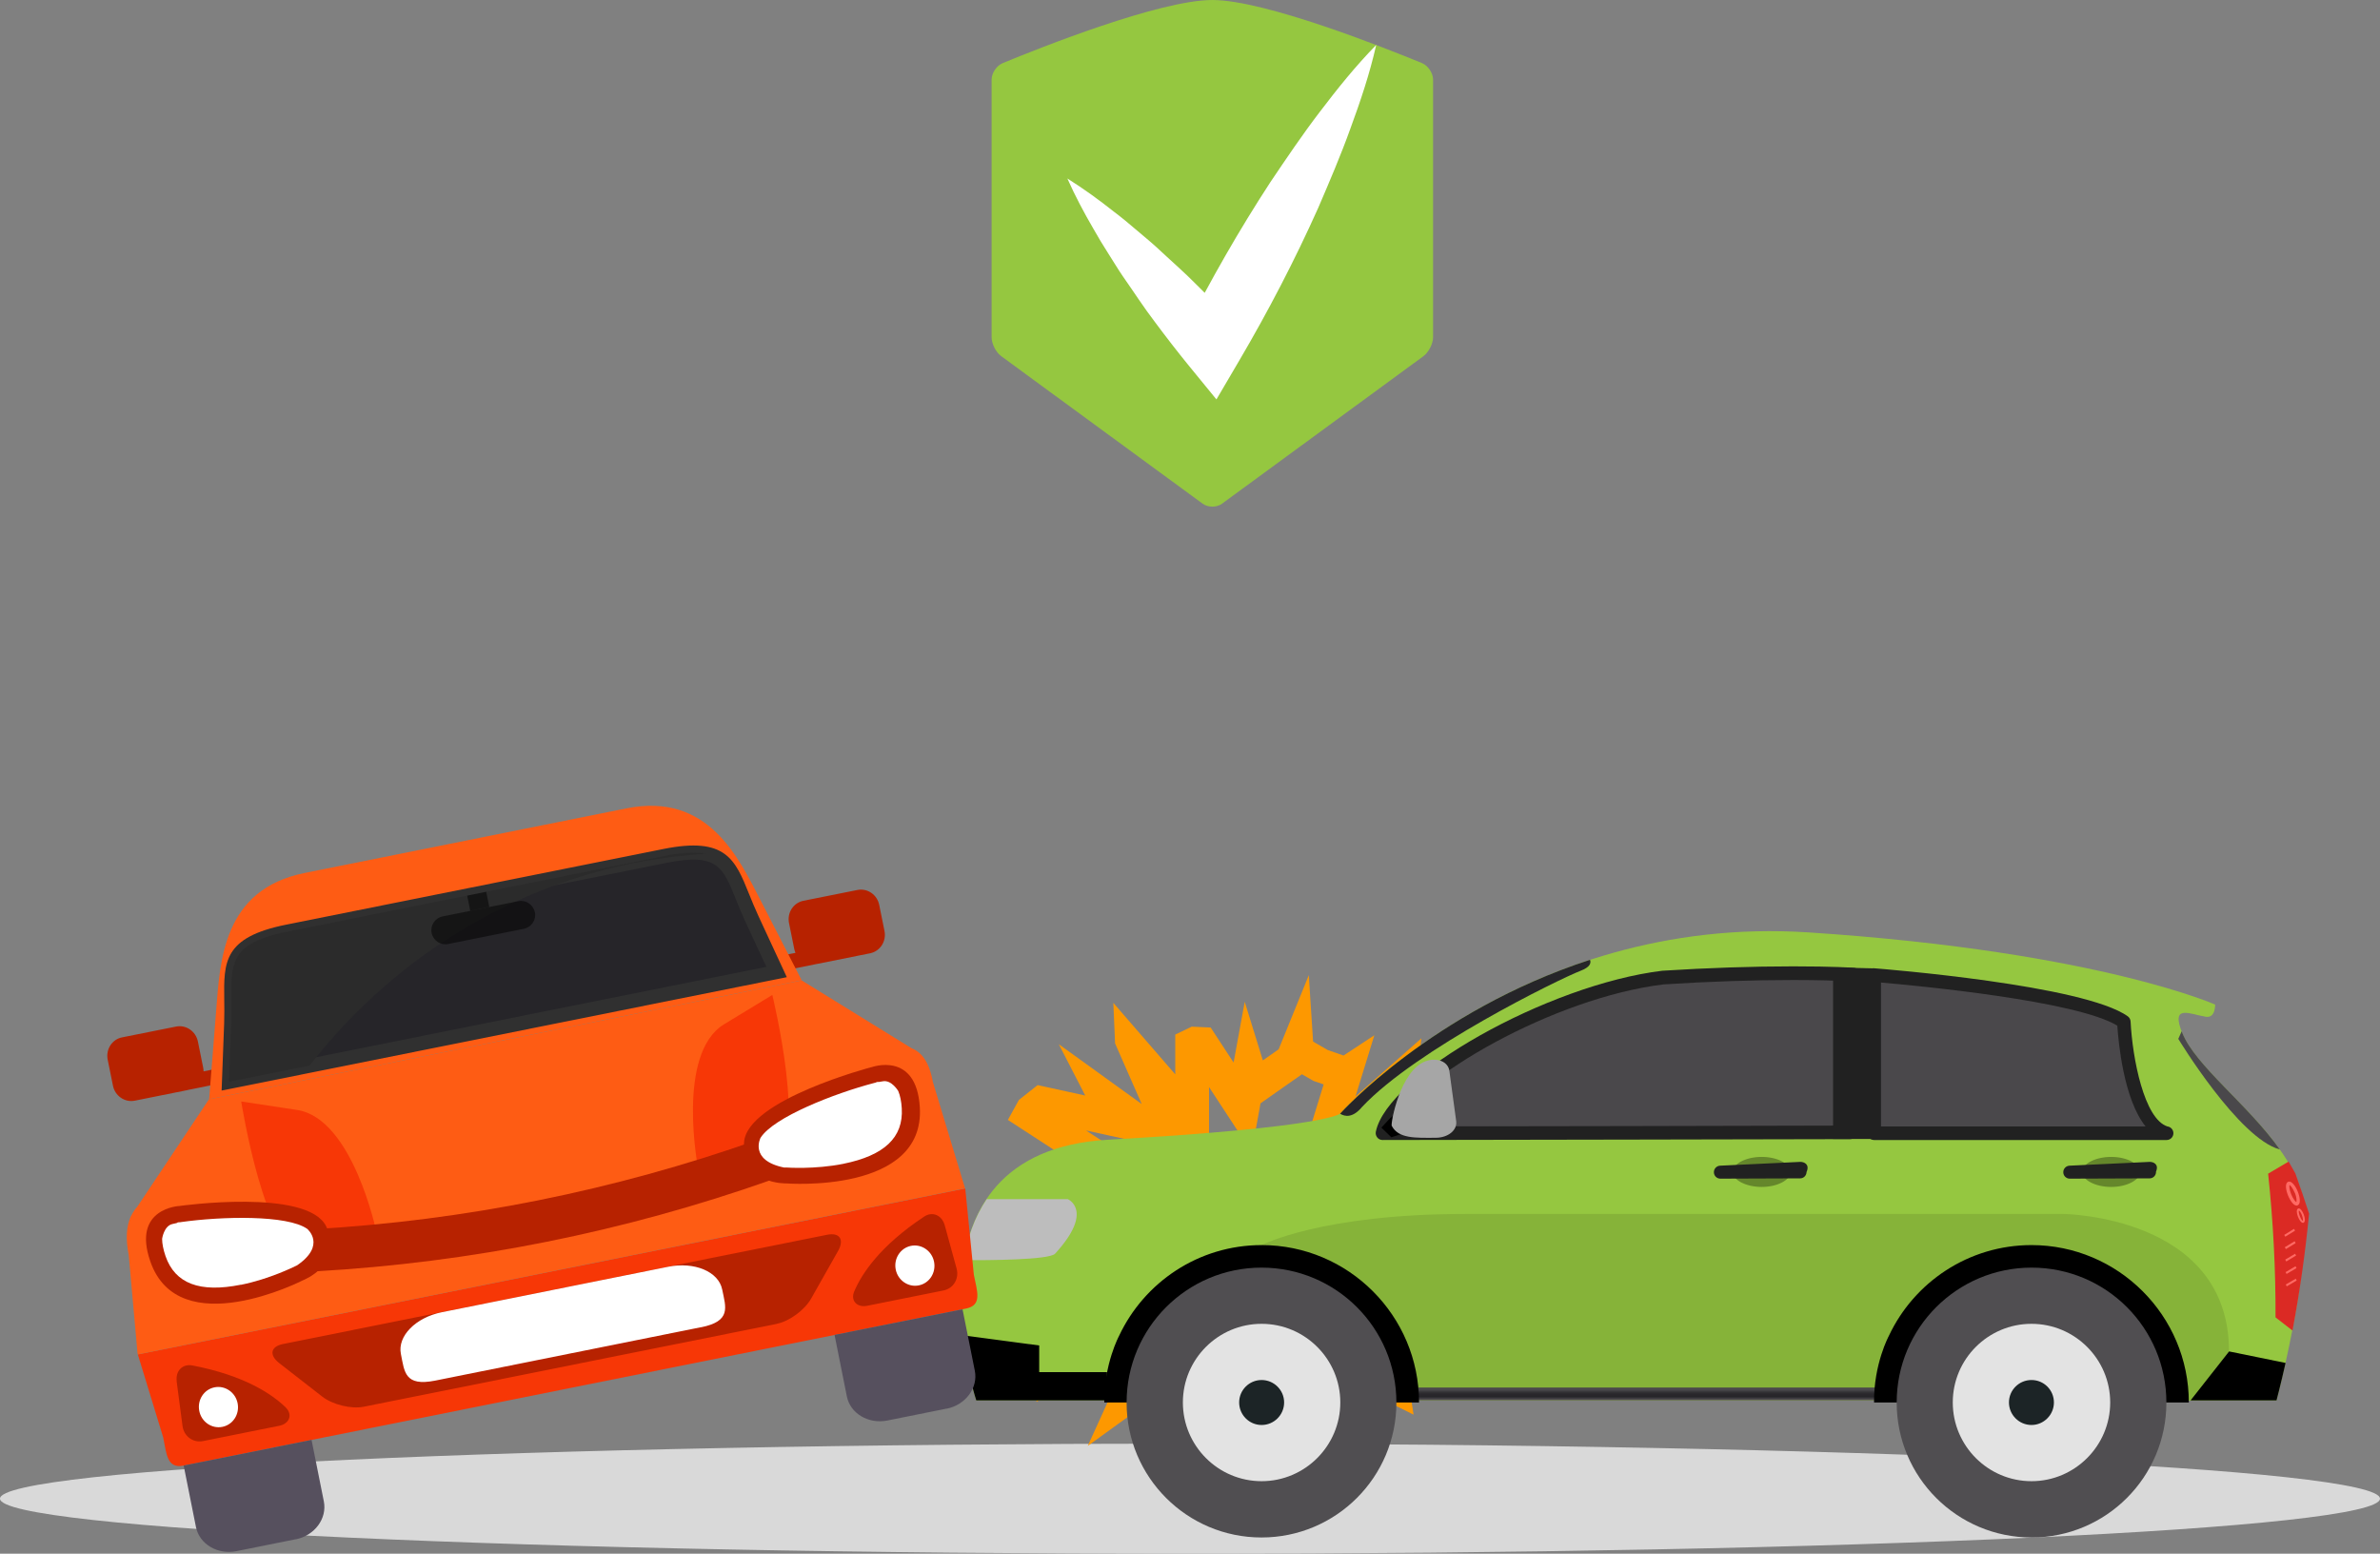 <svg xmlns="http://www.w3.org/2000/svg" xmlns:xlink="http://www.w3.org/1999/xlink" viewBox="0 0 244 159.25"><rect x="0" y="0" width="244" height="159.25" fill="#808080" stroke="none"/><defs><style>.cls-1{fill:url(#linear-gradient-2);}.cls-2{fill:#b72200;}.cls-3,.cls-4{fill:#fff;}.cls-4,.cls-5,.cls-6{mix-blend-mode:screen;}.cls-7{opacity:.5;}.cls-8{fill:#86b339;}.cls-9{fill:#95c740;}.cls-10{fill:#a6a6a6;}.cls-11{isolation:isolate;}.cls-12{fill:#fd9800;}.cls-13{fill:#303030;}.cls-14{fill:#504e51;}.cls-15{fill:#fe5c14;}.cls-16{fill:#65872b;}.cls-17{fill:#ff6963;}.cls-18{fill:#2b2b2b;}.cls-19{fill:#db2a24;}.cls-20{fill:#212121;}.cls-6{fill:#bdbdbd;}.cls-21{fill:#4a484b;}.cls-22{fill:#f73706;}.cls-23{fill:#56505e;}.cls-24{fill:url(#linear-gradient);}.cls-25{fill:#d9d9d9;}.cls-26{fill:#71b8d1;}.cls-27{fill:#1c2426;}.cls-28{fill:#262529;}.cls-29{fill:#e3e3e3;}</style><linearGradient id="linear-gradient" x1="169.07" y1="143.54" x2="169.07" y2="142.21" gradientUnits="userSpaceOnUse"><stop offset="0" stop-color="#5f5a5e"></stop><stop offset=".28" stop-color="#262529"></stop><stop offset=".48" stop-color="#29272b"></stop><stop offset=".63" stop-color="#323134"></stop><stop offset=".76" stop-color="#424144"></stop><stop offset=".81" stop-color="#4a484b"></stop></linearGradient><linearGradient id="linear-gradient-2" x1="143.24" y1="113.83" x2="143.24" y2="116.57" gradientUnits="userSpaceOnUse"><stop offset="0" stop-color="#5f5a5e"></stop><stop offset=".28" stop-color="#000"></stop><stop offset=".75" stop-color="#000"></stop><stop offset=".81" stop-color="#000"></stop></linearGradient></defs><g class="cls-11"><g id="Layer_1"><path class="cls-26" d="M92.9,151.45c.9-.55,1.8-1.07,2.72-1.53,.86-.56,2.01-.67,3.08-1.02,1.12-.35,2.2-.29,3.33-.38,1.15-.14,2.19,.15,3.3,.24,1.11,.13,2.09,.36,3.12,.62l2.88,.72c.92,.15,1.81,.4,2.71,.59,.88,.1,1.75,.25,2.63,.38h-.3c.91-.1,1.81-.14,2.73-.19,.92-.08,1.86-.29,2.8-.41,.95-.12,1.96-.37,2.94-.54,1-.21,2.08-.42,3.13-.57,1.09-.14,2.24-.26,3.34-.34,1.17,.06,2.34,.13,3.46,.27l1.67,.53c.54,.21,1.1,.29,1.58,.61,.97,.61,1.88,1.26,2.71,1.91-1.12-.07-2.16-.15-3.14-.27-.5-.03-1.01,.07-1.49,.1l-1.42,.13c-.94,.2-1.86,.45-2.75,.68-.93,.37-1.83,.62-2.75,.99-.96,.41-1.87,.76-2.88,1.09-1.03,.34-2.01,.73-3.09,1.03l-1.65,.39c-.56,.11-1.09,.3-1.68,.33l-3.5,.28h-.15s-.15-.01-.15-.01c-1.11-.19-2.22-.36-3.31-.59-1.05-.3-2.09-.61-3.11-.97l-2.84-1.15c-.89-.31-1.79-.8-2.65-1.1-.86-.29-1.74-.69-2.6-.87l-1.33-.36c-.46-.16-.89-.15-1.34-.22l-1.39-.2c-.47-.1-.97-.11-1.49-.09-1.03,.02-2.07,0-3.12-.06Z"></path><path class="cls-26" d="M201.7,146.74s.17-.61,.53-1.63c.38-1.03,.83-2.4,1.37-3.99,.43-1.57,.92-3.46,.6-4.69-.14-.62-.37-1.01-.78-1.48-.42-.45-1.05-.98-1.87-1.46-1.63-1-3.7-1.95-5.65-3-1.96-1.06-3.85-2.21-5.29-3.59-.73-.65-1.34-1.34-1.79-2.04-.48-.65-.77-1.33-.95-1.87-.37-1.1-.25-1.77-.3-1.75,0,0,.12,.11,.33,.31,.2,.2,.54,.45,.94,.74,.4,.29,.92,.58,1.52,.86,.59,.29,1.31,.52,2.06,.8,1.55,.49,3.44,.96,5.52,1.59,2.09,.64,4.41,1.39,6.79,2.82,1.16,.74,2.4,1.7,3.37,3.09,.99,1.37,1.52,3.22,1.43,4.79-.04,1.61-.56,2.89-1.09,3.96-.55,1.07-1.23,1.91-1.85,2.65-1.26,1.43-2.54,2.43-3.42,3.01-.91,.59-1.47,.89-1.47,.89Z"></path><path class="cls-25" d="M244,153.61c0,3.12-54.62,5.65-122,5.65S0,156.72,0,153.61s54.62-5.64,122-5.64,122,2.53,122,5.64Z"></path><path class="cls-12" d="M147.5,118.45l-2.39,1.29-11.68,6.33,11.9,.18-.32,.49-1.03,1.13-2.48,2.71-7.48-.99,6.62,5.41-1.07-.17,.74,3.97-.18-.09-1.77,1.99-.06,.07h-.3s-1.02-.05-1.02-.05l-.56,.33-.32-.18-1.97-1.11-1.81,1.35-1.3,.97-1.05,.78-2.62-8.98-2.86,8-1.72,1.91-.77-1.3-.99-1.66-1.93-.04-1.24-.03,.04-1.02,.18-4.84,3.39-3.23-5.46-.04,1.91-2.46-7-.07-2.54-.03,1.52-1.89-1.86-1.01,.59-.21,4.43-1.57-.17-.23,12.21,.64-10.85-7.05-2.89-1.88,5.02,1.1,8.99,6.48-2.14-4.88,.74,.85v-8s4.37,6.67,4.37,6.67l.91-5,2.22-1.56,1.63-1.14,.4-.28,.92,.53,.28,.16,.31,.1,.71,.25-.06,.2-3.63,11.77,9.24-8.14,1.66-1.46,.74,2.05-1.08,1.73,4.73,1.11,.19,.05h0Zm9.01,4.49l-9.75-.14,6.94-3.76,.83-2.65-3.63-.71-2.8-.66,2.7-4.3-4.76,1.21-.71-1.96,.39-3.54-6.75,5.95,1.93-6.27-3.16,2.08-1.61-.56-1.51-.87-.44-6.81-3.09,7.6-1.62,1.14-1.86-6.01-1.14,6.23-2.35-3.59-1.94-.09-1.69,.81v4.08s-6.35-7.33-6.35-7.33l.18,4.16,2.73,6.21-8.5-6.13,2.71,5.26-4.88-1.07-1.92,1.52-1.13,2.05,9.02,5.86-6.65-.35,1.77,2.38-3.94,1.4-2.86,2.05,3.91,2.12-1.84,2.3,1.32,1.95,6.82,.07-1.93,2.48,3.89,.03-5.28,5.03-1.32,3.57,8.19-4.07-.09,2.39-2.82,6.2,5.52-3.99,1.99,.04,1.02,1.72-.64,6.71,3.43-3.79,.85,5.62,3.35-9.38,1.41,4.82,2.15,3.95,2.03-1.58,.49-7.46,1.3-.97,2.07,1.17,1.4-.82,1.94,.08,1.15-1.29,3.94,1.97-.5-3.26-.51-2.7,3.61,.56,5.41,.97-7.22-5.9,6.77,.9,1.91-1.61-7.82-3.72,1.23-1.35,.98-1.53,3.14-1.82,4.62-2.57h0Z"></path><g><path class="cls-9" d="M100.09,143.54s-8.49-25.48,13.52-26.72c22.54-1.27,23.79-2.68,23.79-2.68,0,0,18.39-20.5,48.01-18.57,30.28,1.98,42.4,7.72,41.69,7.4,0,0,.04,1.39-.93,1.25-1.62-.24-3.66-1.37-2.45,1.65,1.93,4.83,12.24,10.95,12.56,18.35,.32,7.41-2.9,19.32-2.9,19.32H100.09Z"></path><path class="cls-6" d="M98.8,129.17c2.61,.01,8.73-.03,9.36-.66,4.07-4.43,1.31-5.6,1.31-5.6h-8.31c-1.27,1.89-2,4.05-2.36,6.26Z"></path><path class="cls-21" d="M141.74,116.15c1.05-5.23,16.82-14.5,28.76-15.95,12.33-.79,19.53-.31,19.53-.31l-.36,16.17s-42.36,.09-47.93,.09Z"></path><path class="cls-20" d="M141.74,116.85c-.21,0-.41-.09-.54-.26-.13-.16-.19-.37-.15-.58,1.17-5.82,17.63-15.08,29.36-16.51,4.75-.3,9.25-.45,13.43-.45s6.15,.14,6.24,.15c.37,.03,.66,.34,.65,.71l-.36,16.17c0,.38-.32,.68-.7,.68,0,0-42.36,.09-47.94,.09Zm42.1-16.4c-4.14,0-8.62,.15-13.3,.45-11.23,1.37-25.49,9.57-27.84,14.56,7.68,0,41.09-.07,46.28-.09l.33-14.81c-.93-.04-2.8-.11-5.48-.11Z"></path><path class="cls-21" d="M192.13,99.94s21.24,1.66,25.6,4.79c0,0,.53,10.37,4.36,11.42h-29.96v-16.21Z"></path><path class="cls-20" d="M222.13,116.85s-.02,0-.03,0h-29.96c-.39,0-.7-.31-.7-.7v-16.21c0-.19,.08-.38,.22-.51,.14-.13,.32-.21,.53-.18,.87,.07,21.49,1.71,25.95,4.92,.17,.12,.28,.32,.29,.53,.19,3.78,1.39,10,3.78,10.76,.34,.04,.61,.34,.61,.69,0,.39-.31,.7-.7,.7Zm-29.3-1.39h27.14c-2.25-2.78-2.79-8.65-2.9-10.33-4.19-2.56-20.52-4.1-24.23-4.42v14.76Z"></path><path class="cls-16" d="M180.61,118.58c-1.61,0-2.97,.71-2.97,1.54s1.36,1.54,2.97,1.54,2.96-.71,2.96-1.54-1.35-1.54-2.96-1.54Z"></path><path class="cls-16" d="M216.44,118.58c-1.61,0-2.97,.71-2.97,1.54s1.36,1.54,2.97,1.54,2.96-.71,2.96-1.54-1.36-1.54-2.96-1.54Z"></path><path class="cls-20" d="M221.04,120.11c0,.37-.29,.67-.65,.67l-8.2,.03c-.36,0-.66-.29-.66-.66h0c0-.37,.29-.66,.65-.67l8.22-.39c.36,0,.97,.23,.63,1.02h0Z"></path><path class="cls-19" d="M235.32,120.27c.49,1.36,.96,2.74,1.41,4.13-.39,4.04-.96,8.03-1.7,11.98-.58-.46-1.16-.91-1.74-1.35,.02-4.93-.24-9.85-.76-14.73,.7-.41,1.4-.82,2.1-1.24,.23,.4,.46,.8,.69,1.21Z"></path><path class="cls-17" d="M234.59,121.13c.34-.13,.75,.43,.98,1.01,.22,.55,.32,1.2,.03,1.38-.02,0-.03,.02-.05,.03-.35,.13-.74-.44-.98-1.02-.22-.55-.32-1.18-.04-1.37,.02,0,.04-.02,.05-.03Zm.67,1.13c-.22-.54-.47-.78-.53-.8-.04,.06-.05,.41,.16,.94,.22,.55,.48,.8,.53,.81,.04-.05,.07-.41-.15-.95Z"></path><path class="cls-17" d="M235.61,123.87c.2-.08,.44,.26,.57,.61,.13,.33,.18,.72,.01,.83-.01,0-.02,.01-.03,.02-.2,.08-.44-.27-.57-.62-.13-.33-.18-.71-.01-.82,.01,0,.02-.01,.03-.02Zm.39,.69c-.12-.32-.27-.47-.31-.48-.03,.04-.04,.25,.09,.57,.12,.33,.27,.48,.3,.49,.03-.03,.04-.24-.08-.57Z"></path><path class="cls-17" d="M235.36,131.07c-.34,.2-.68,.4-1.02,.59,.03,.06,.07,.13,.1,.19,.34-.2,.68-.4,1.02-.6-.03-.06-.07-.13-.1-.19Z"></path><path class="cls-17" d="M235.34,129.79c-.34,.2-.68,.4-1.02,.6,.04,.06,.07,.13,.1,.19,.34-.2,.68-.4,1.02-.6-.04-.06-.07-.13-.1-.19Z"></path><path class="cls-17" d="M235.29,128.51c-.34,.2-.67,.41-1.01,.6,.04,.06,.07,.13,.11,.19,.33-.2,.67-.4,1.01-.61-.04-.06-.07-.13-.11-.19Z"></path><path class="cls-17" d="M235.24,127.23c-.34,.2-.67,.41-1,.61,.04,.06,.07,.12,.11,.19,.33-.2,.67-.41,1-.61-.04-.06-.07-.13-.1-.19Z"></path><path class="cls-17" d="M235.18,125.96c-.33,.21-.66,.41-1,.62,.04,.06,.07,.12,.11,.18,.33-.2,.66-.41,1-.62-.04-.06-.07-.12-.11-.19Z"></path><path class="cls-21" d="M223.73,105.87c-.03-.06-.04-.11-.06-.17l-.35,.78s6.19,10.21,10.41,11.34c-3.27-4.61-8.66-8.59-10-11.95Z"></path><path class="cls-28" d="M139.65,113.45c5.58-5.93,20.13-13.07,22.4-13.95,.94-.36,1.1-.77,.96-1.12-16.19,5.27-25.6,15.75-25.6,15.75,0,0,0,0-.03,.02,.53,.33,1.32,.44,2.27-.7Z"></path><path class="cls-8" d="M129.34,127.62s6.15-3.19,20.87-3.19h61.32s16.99,.16,16.99,14.08v5.02h-99.18v-15.92Z"></path><polygon class="cls-20" points="192.13 116.74 187.93 116.74 187.93 99.16 192.13 99.26 192.13 116.74"></polygon><path d="M98.71,136.87c.44,3.83,1.38,6.67,1.38,6.67h13.4v-2.9h-6.95v-2.73l-7.83-1.04Z"></path><polygon class="cls-24" points="145.05 143.54 193.09 143.54 193.09 142.22 145.4 142.22 145.05 143.54"></polygon><path d="M208.27,127.62c-6.46,0-12.04,3.81-14.62,9.3,0,0-1.56,2.88-1.52,6.83h32.27c0-8.89-7.24-16.13-16.13-16.13Z"></path><path class="cls-14" d="M222.1,143.76c0,7.64-6.19,13.83-13.82,13.83s-13.83-6.19-13.83-13.83,6.19-13.83,13.83-13.83,13.82,6.19,13.82,13.83Z"></path><path class="cls-29" d="M208.27,151.82c-4.45,0-8.07-3.62-8.07-8.07s3.62-8.06,8.07-8.06,8.07,3.62,8.07,8.06-3.62,8.07-8.07,8.07Z"></path><path class="cls-27" d="M208.27,146.06c-1.27,0-2.31-1.04-2.31-2.31s1.03-2.3,2.31-2.3,2.3,1.03,2.3,2.3-1.04,2.31-2.3,2.31Z"></path><path d="M129.34,127.62c-6.46,0-12.03,3.81-14.61,9.3,0,0-1.55,2.88-1.52,6.83h32.27c0-8.89-7.24-16.13-16.13-16.13Z"></path><path class="cls-14" d="M143.16,143.76c0,7.64-6.19,13.83-13.83,13.83s-13.83-6.19-13.83-13.83,6.19-13.83,13.83-13.83,13.83,6.19,13.83,13.83Z"></path><path class="cls-29" d="M129.34,151.82c-4.45,0-8.07-3.62-8.07-8.07s3.62-8.06,8.07-8.06,8.07,3.62,8.07,8.06-3.62,8.07-8.07,8.07Z"></path><path class="cls-27" d="M129.34,146.06c-1.27,0-2.3-1.04-2.3-2.31s1.03-2.3,2.3-2.3,2.31,1.03,2.31,2.3-1.03,2.31-2.31,2.31Z"></path><path d="M234.32,139.7l-5.79-1.18-3.95,5.02h8.81s.41-1.54,.93-3.84Z"></path><polygon class="cls-1" points="143.24 113.83 141.62 115.58 142.64 116.57 144.86 115.84 143.24 113.83"></polygon><path class="cls-10" d="M149.29,114.91l-.7-5.15c-.12-.93-1.25-1.42-2.45-.98-2.59,.95-3.58,6.36-3.46,6.61,.68,1.33,2.44,1.24,4.49,1.23,1.3,0,2.24-.78,2.12-1.7Z"></path><path class="cls-20" d="M185.21,120.11c0,.37-.29,.67-.65,.67l-8.19,.03c-.36,0-.66-.29-.66-.66h0c0-.37,.29-.66,.65-.67l8.22-.39c.36,0,.97,.23,.64,1.02h0Z"></path></g><g><g><g><path class="cls-2" d="M20.87,109.83c0-.13-.01-.26-.04-.4l-.54-2.67c-.21-1.05-1.21-1.74-2.23-1.54l-5.55,1.11c-1.02,.2-1.68,1.23-1.47,2.28l.54,2.67c.21,1.05,1.21,1.74,2.23,1.54l5.33-1.07,.22-.05,3.27-.66-.3-1.52-1.46,.29Z"></path><path class="cls-2" d="M81.55,97.66c-.05-.12-.09-.25-.12-.38l-.54-2.67c-.21-1.05,.44-2.07,1.47-2.28l5.55-1.11c1.02-.2,2.02,.48,2.23,1.54l.54,2.67c.21,1.05-.45,2.07-1.47,2.28l-5.33,1.07-.22,.04-3.28,.66-.3-1.52,1.46-.29Z"></path><path class="cls-15" d="M21.44,112.67s.32-4.06,.72-9.07c.4-5.01,.65-12.43,9.07-14.12l32.98-6.62c8.42-1.69,11.51,5.06,13.82,9.53l4.16,8.09-60.76,12.19Z"></path><path class="cls-22" d="M14.13,138.83l2.6,8.5c.35,1.75,.4,3.23,2.1,2.89l80.19-16.09c1.7-.34,1.17-1.72,.82-3.47l-.88-8.84L14.13,138.83Z"></path><path class="cls-15" d="M95.62,110.78c-.28-1.41-.73-2.28-1.34-2.83h0s-.04-.03-.04-.03c-.24-.21-.5-.37-.79-.48l-11.26-6.95-60.77,12.19-7.34,11c-.25,.28-.46,.59-.62,.92l-.08,.11h.02c-.45,1.01-.53,2.27-.2,3.95l.91,10.17,84.83-17.02-3.34-11.04Z"></path><path class="cls-22" d="M24.73,112.9s2.52,15.88,6.38,15.11c3.86-.77,7.5-1.65,7.5-1.65,0,0-2.41-11.72-8.15-12.59l-5.73-.87Z"></path><path class="cls-22" d="M79.18,101.98s3.8,15.63-.06,16.4c-3.86,.77-7.55,1.37-7.55,1.37,0,0-2.29-11.74,2.66-14.76l4.95-3.01Z"></path><g><path class="cls-28" d="M23.48,110.89l.23-5.97c.21-5.37-1.23-8.02,5.76-9.42l38.69-7.76c6.99-1.4,6.69,1.6,8.95,6.48l2.51,5.42-56.14,11.26Z"></path><path class="cls-13" d="M80.66,100.16l-57.94,11.62,.26-6.89c.03-.88,.02-1.69,.01-2.43-.05-3.85-.09-6.39,6.33-7.68l38.69-7.76c6.41-1.29,7.36,1.07,8.8,4.65,.28,.69,.58,1.43,.95,2.23l2.9,6.25Zm-56.42,9.84l54.33-10.9-2.13-4.58c-.38-.82-.69-1.59-.98-2.3-1.37-3.41-1.94-4.82-7.17-3.77l-38.69,7.76c-5.23,1.05-5.21,2.57-5.16,6.24,0,.76,.02,1.6-.01,2.5l-.19,5.05Z"></path></g><g class="cls-5"><path class="cls-18" d="M65.02,88.46c2.46-.49,4.91-.79,7.35-.95-1.01-.2-2.35-.15-4.21,.22l-38.69,7.76c-6.99,1.4-5.55,4.05-5.76,9.42l-.23,5.97,8.26-1.66c8.06-10.36,19.64-18.03,33.28-20.77Z"></path></g><path class="cls-23" d="M30.32,157.77l-6.07,1.22c-1.94,.39-3.81-.72-4.16-2.47l-1.26-6.3,13.11-2.63,1.26,6.3c.35,1.76-.94,3.5-2.88,3.89Z"></path><path class="cls-23" d="M97.05,144.38l-6.07,1.22c-1.95,.39-3.81-.72-4.16-2.47l-1.26-6.3,13.12-2.63,1.26,6.3c.35,1.75-.94,3.49-2.88,3.89Z"></path><path class="cls-2" d="M18.11,141.58l.6,4.57c.14,1.07,1.08,1.76,2.1,1.56l7.82-1.57c1.02-.2,1.42-1.13,.66-1.88-1.39-1.35-4.2-3.27-9.55-4.3-1.03-.2-1.76,.56-1.62,1.62Z"></path><path class="cls-4" d="M24.36,143.83c.22,1.12-.47,2.2-1.56,2.42-1.09,.22-2.15-.51-2.37-1.63-.22-1.12,.47-2.2,1.56-2.42,1.08-.22,2.15,.51,2.37,1.63Z"></path><path class="cls-2" d="M96.85,125.57l1.22,4.45c.28,1.04-.31,2.04-1.34,2.25l-7.82,1.57c-1.02,.21-1.75-.5-1.33-1.48,.76-1.78,2.61-4.64,7.15-7.65,.87-.58,1.83-.16,2.12,.87Z"></path><path class="cls-4" d="M91.83,130.12c.22,1.12,1.29,1.85,2.37,1.63,1.09-.22,1.78-1.3,1.56-2.42-.22-1.12-1.29-1.85-2.37-1.63-1.08,.22-1.78,1.3-1.56,2.42Z"></path><path class="cls-2" d="M79.66,135.69l-42.38,8.5c-1.27,.25-3.17-.21-4.23-1.03l-4.42-3.44c-1.06-.83-.89-1.7,.38-1.96l55.8-11.2c1.27-.25,1.77,.49,1.11,1.66l-2.76,4.88c-.66,1.17-2.23,2.33-3.5,2.58Z"></path><path class="cls-2" d="M18.4,123.61s13.07-1.84,15.03,2.07c1.95,3.91-2.4,5.56-2.4,5.56,0,0-12.69,6.5-15.62-1.95-1.91-5.48,3-5.68,3-5.68Z"></path><path class="cls-2" d="M89.35,109.38s-12.77,3.34-13.07,7.71c-.3,4.36,4.36,4.21,4.36,4.21,0,0,14.21,1.1,13.66-7.82-.36-5.79-4.96-4.09-4.96-4.09Z"></path><path class="cls-2" d="M79.07,120.94c-15.05,5.32-30.78,8.47-46.73,9.37-.08-1.44-.16-2.88-.25-4.32,15.54-.88,30.87-3.96,45.54-9.14,.48,1.36,.96,2.72,1.44,4.08Z"></path><path class="cls-3" d="M24.7,131.68c-4.22,.85-6.75-.11-7.73-2.93-.23-.67-.35-1.29-.35-1.77,0,0,.18-1.33,1.06-1.52,.89-.19,.29-.1,.51-.15l.13-.03h.13s.12-.02,.12-.02c4.18-.59,10.88-.75,12.93,.7,0,0,1.99,1.66-1.05,3.74l-.24,.11s-2.56,1.29-5.51,1.88Z"></path><path class="cls-3" d="M86.45,119.29c4.22-.85,6.18-2.71,6-5.69-.04-.71-.17-1.32-.36-1.77,0,0-.68-1.16-1.57-1-.89,.16-.31,.02-.52,.06l-.13,.03-.12,.05-.12,.03c-4.08,1.07-10.33,3.51-11.66,5.63,0,0-1.2,2.3,2.41,3.04h.27s2.86,.21,5.81-.38Z"></path></g><path class="cls-7" d="M54.84,93.5c.16,.78-.35,1.54-1.13,1.7l-7.76,1.56c-.78,.16-1.54-.35-1.7-1.13h0c-.16-.78,.35-1.54,1.13-1.7l7.75-1.56c.78-.16,1.54,.35,1.7,1.13h0Z"></path><rect class="cls-7" x="48.03" y="91.59" width="1.99" height="1.59" transform="translate(-17.19 11.43) rotate(-11.33)"></rect></g><path class="cls-3" d="M71.86,136.04l-27.24,5.47c-3.15,.63-3.15-.91-3.52-2.73-.37-1.83,1.52-3.74,4.2-4.28l23.21-4.66c2.69-.54,5.16,.5,5.53,2.33,.37,1.83,.97,3.25-2.19,3.88Z"></path></g><g><path class="cls-9" d="M102.8,6.47c-.63,.26-1.14,1.02-1.14,1.7v26.39c0,.68,.44,1.55,.99,1.95l20.65,15.12c.55,.4,1.44,.4,1.98,0l20.65-15.12c.54-.4,.99-1.28,.99-1.95V8.17c0-.68-.51-1.44-1.13-1.7-3.8-1.56-16.12-6.47-21.5-6.47s-17.7,4.9-21.49,6.47Z"></path><path class="cls-3" d="M109.45,18.31c1.67,1.05,3.24,2.19,4.74,3.38,.77,.58,1.51,1.19,2.23,1.81,.72,.62,1.47,1.22,2.17,1.86,1.38,1.3,2.83,2.54,4.15,3.89,1.35,1.33,2.67,2.68,3.94,4.07l-5.19,.56c2.64-5.22,5.55-10.3,8.75-15.21,1.64-2.43,3.28-4.87,5.08-7.22,1.79-2.35,3.64-4.67,5.77-6.84-.67,2.96-1.62,5.78-2.64,8.55-1,2.79-2.16,5.48-3.32,8.18-2.4,5.35-5.1,10.54-8.06,15.58l-2.36,4.02-2.83-3.46c-1.19-1.46-2.35-2.96-3.48-4.48-1.15-1.5-2.18-3.11-3.27-4.66-.54-.78-1.02-1.61-1.54-2.41-.51-.8-1.01-1.62-1.48-2.46-.97-1.66-1.88-3.37-2.68-5.17Z"></path></g></g></g></svg>